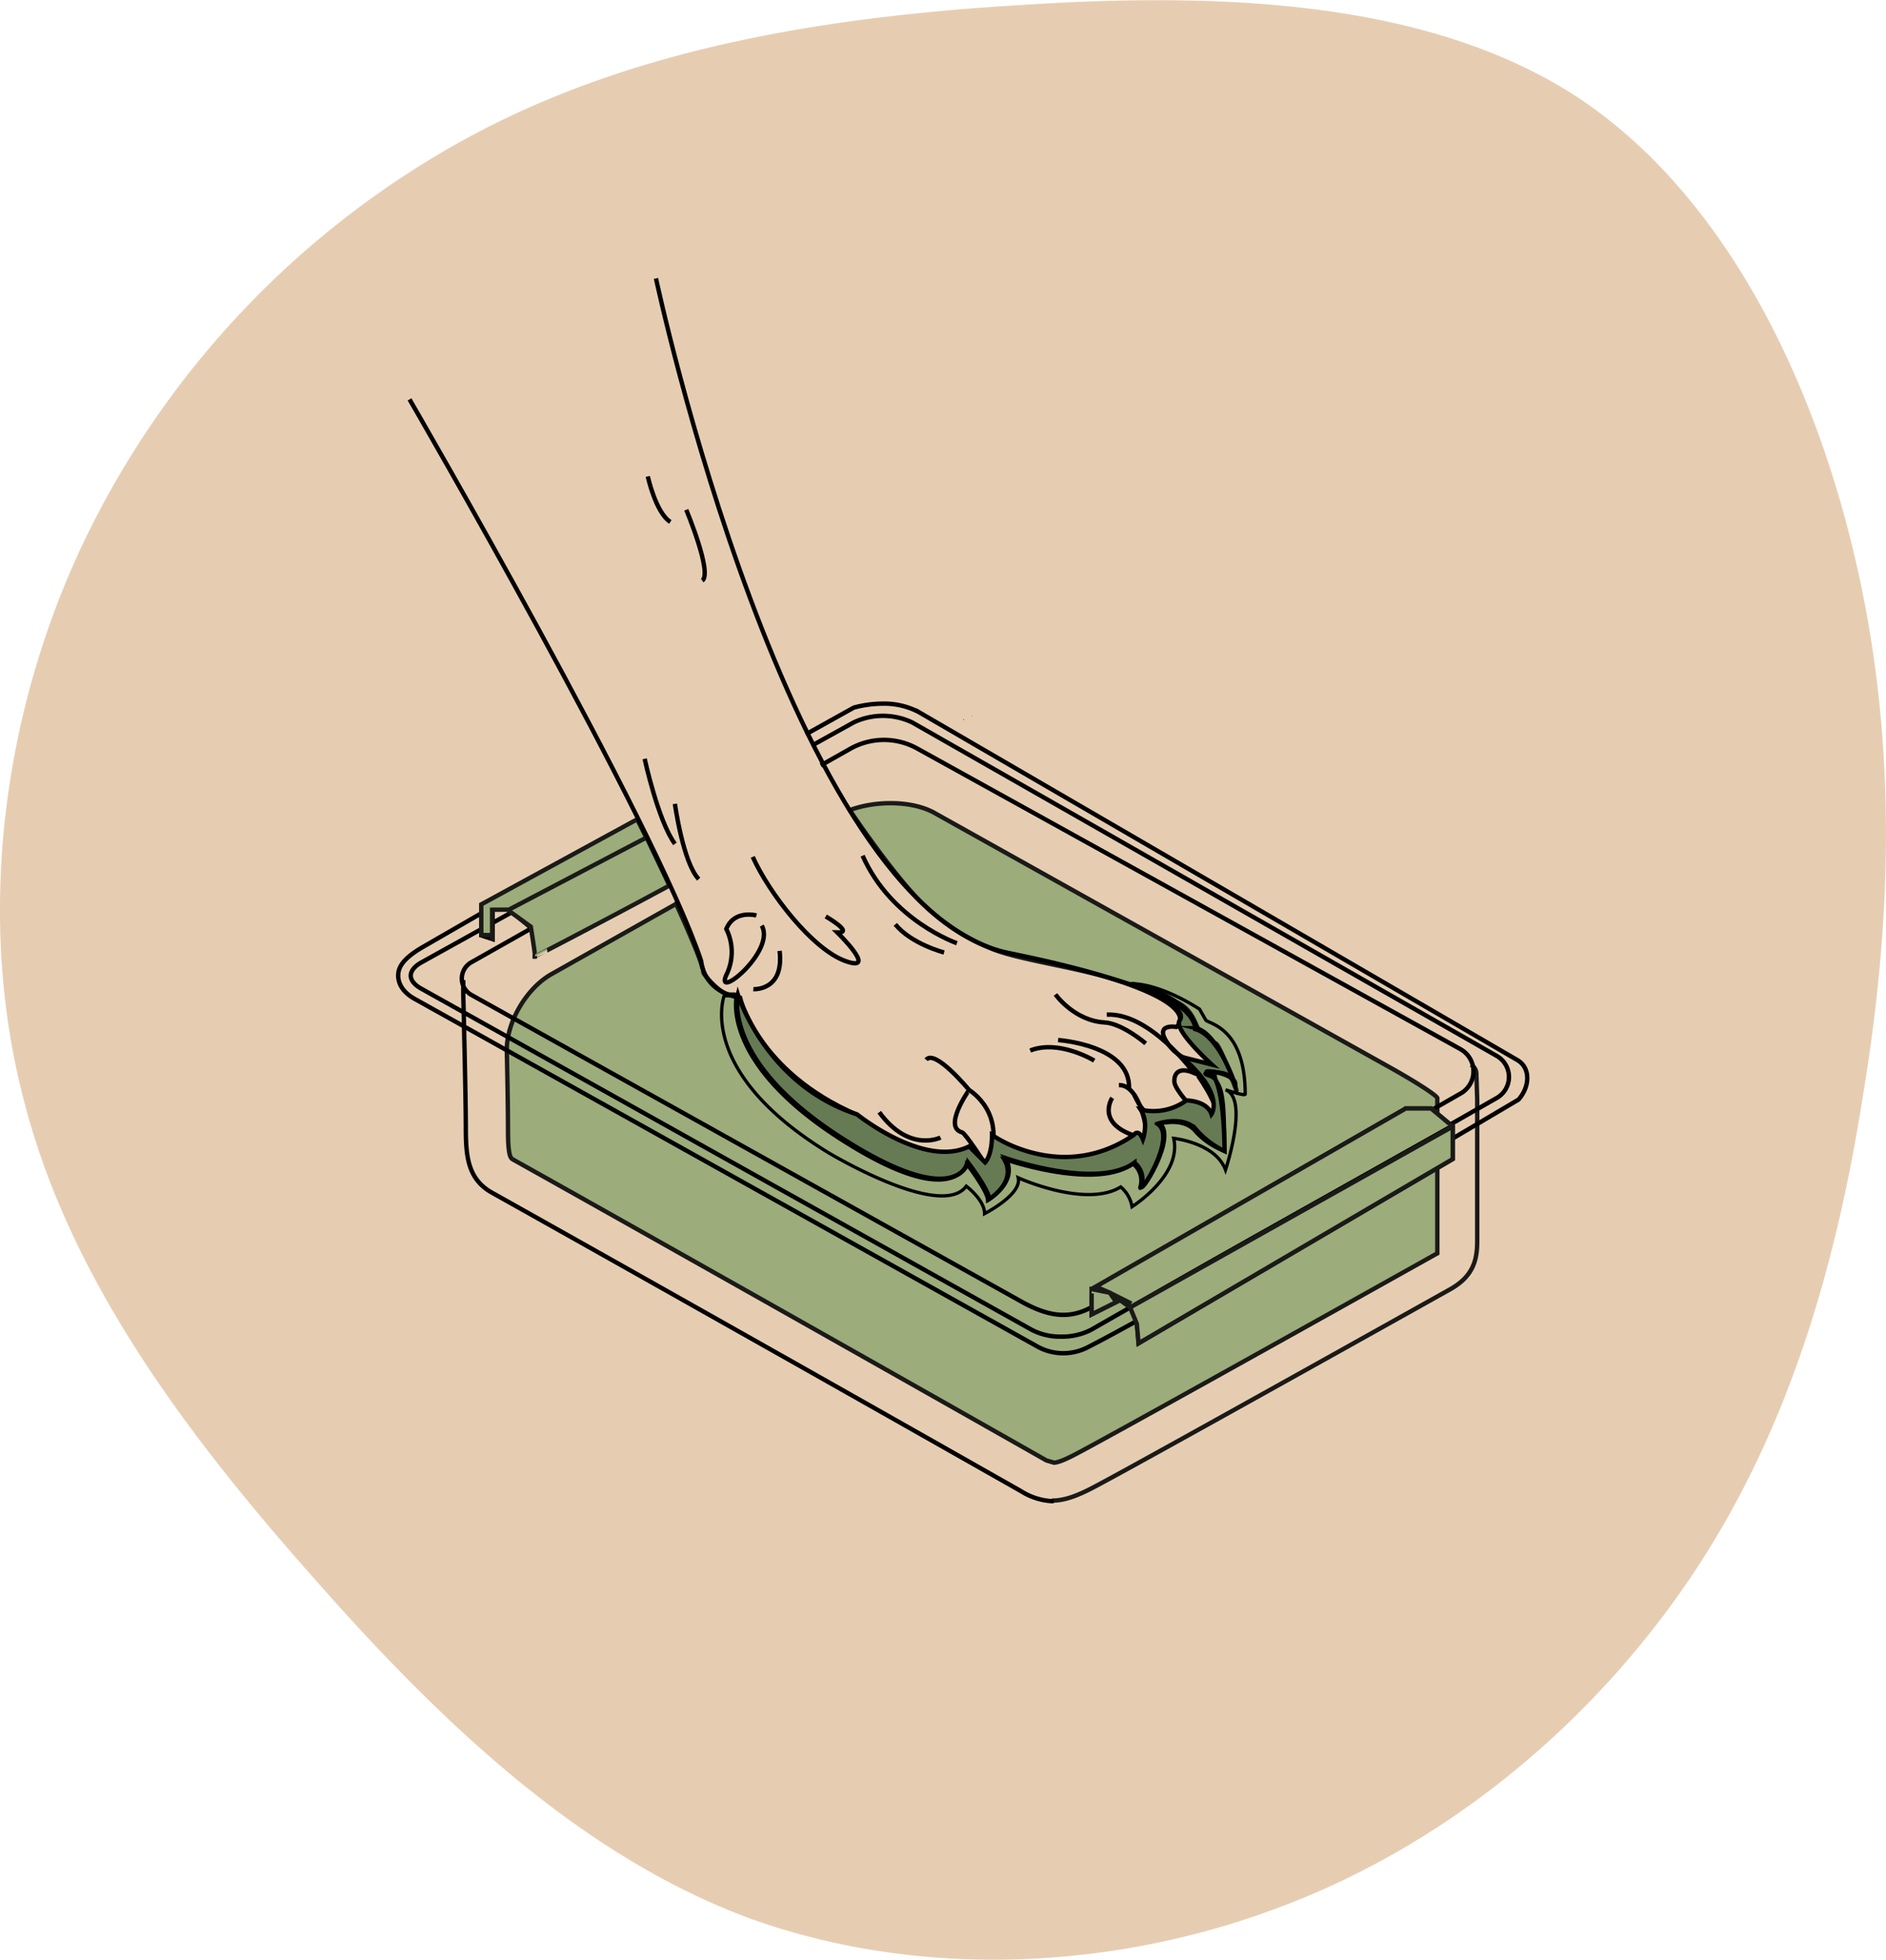 <svg xmlns="http://www.w3.org/2000/svg" id="Laag_1" data-name="Laag 1" width="15.21cm" height="15.8cm" viewBox="0 0 431.15 447.75"><defs><style>      .cls-1 {        fill: #e6cdb2;      }      .cls-2, .cls-4, .cls-5, .cls-7 {        fill: none;      }      .cls-2, .cls-3 {        stroke: #1a1a18;      }      .cls-2, .cls-3, .cls-4, .cls-6, .cls-7 {        stroke-miterlimit: 10;      }      .cls-3 {        fill: #9cac7b;      }      .cls-4, .cls-5, .cls-6, .cls-7 {        stroke: #000;      }      .cls-5 {        stroke-miterlimit: 10;      }      .cls-6 {        fill: #667b54;      }      .cls-7 {        stroke-width: 0.75px;      }    </style></defs><path class="cls-1" d="M412.05,67.68c33.87,22.14,54.41,64.54,64,106.16,9.61,41.35,8.27,81.89,1.87,121.1-6.13,39.48-17.05,77.62-39.21,110.69s-55,61.09-93.89,75.76c-39.21,14.94-84,16.54-122.44,2.4-38.14-14.41-69.88-44.55-98.95-77.62-29.08-32.81-55.75-68.29-66.15-109.1-10.67-40.81-5.33-87,13.34-126.7A207.05,207.05,0,0,1,159.16,77c37.61-20.29,81.35-27.48,126.7-30.15C331.23,43.94,378.16,45.81,412.05,67.68Z" transform="translate(-51.85 -45.8)"></path><path class="cls-2" d="M292.32,388.64c2.6,0,5.28-.84,9.27-2.91,6.25-3.23,46.34-25.56,81.76-45.37,5.72-3.19,6.2-7.32,6.2-11.27V297l-.2-6.06a2.23,2.23,0,0,0-1.27-1.89" transform="translate(-51.85 -45.8)"></path><path class="cls-3" d="M206.4,252.29l-28.4,16c-5.82,3.23-10.45,11.16-10.29,17.62,0,0,.27,11.55.27,18.07,0,6.08.63,6.43,1.18,6.74,5,2.77,57.67,32.33,121.09,68.28l.78.45,1.75.52h0c.82,0,2.41-.61,4.72-1.81,6.12-3.16,46.11-25.43,81.49-45.22l1.44-.8v-22.7c0-6.46,0-12.19,0-12.75s-4.79-3.65-10.59-6.9L265.46,231.49c-5.14-2.87-13.53-2.82-19.35-.63,0,0,8.37,12.54,15.16,19.86a49.19,49.19,0,0,0,17.77,12c5.87,2.26,17.15,3.82,25.68,6.27,11,3.18,14,4.71,16.13,5.75,5.59,2.7,3.3,7.74,8.88,9.41,1.21.36,5.44,13,4.71,10.45-1.05-3.66-6.93-10.84-4.19,1,1.57,6.8-2.19,5.37-6.27,5.23-15.15-.52-7.38,6.13-13.58,7.84-4.73,1.3-23.52,4.18-28.23,0-2.85-2.54-3.2-1-1.56,2.61,1,2.26.32,2.67-1,2.29a11.49,11.49,0,0,0-1.9-.82c-29.4-4.54-54.1-25-57.23-39.09-.28-1.24-1.65-.18-3.14-1.05-2.2-1.29-4.7-4.29-4.7-4.7,0-2.09-6.27-15.73-6.27-15.68" transform="translate(-51.85 -45.8)"></path><g><path class="cls-4" d="M256.19,216.91" transform="translate(-51.85 -45.8)"></path><path class="cls-4" d="M174.09,264.82v-6.36l-5.9-4.86-3.73-.16v6.9l-2.59-.85.1-5.11-13.7,7.9c-4,2.38-5.39,4.29-5.39,6.38s1.34,4,3.78,5.34l142.45,79.49a12.18,12.18,0,0,0,11.35.14C322.76,342.25,399,297,399,297c2.69-3.07,2.69-7.28-.23-9l-136.9-79.56a17.07,17.07,0,0,0-8.18-1.91,26,26,0,0,0-6.65.9l-11,6.12M199.6,237.13l-51.45,28.55c-1.52.85-2.4,1.94-2.4,3s.84,2.1,2.36,2.95l139.63,78a14.06,14.06,0,0,0,6.73,1.54,14.52,14.52,0,0,0,6.77-1.54l92.78-53a5.53,5.53,0,0,0,0-9.6L260.44,210.85a15.61,15.61,0,0,0-13.5,0l-9.5,5.27m55.28,172.66a14.71,14.71,0,0,1-7.38-2.25c-63.46-36-116.07-65.49-121-68.24-5.52-3.08-6-8.26-6-14.71,0-7-.57-30.12-.58-30.37l0-3.5M301.4,344.43c-5.32,2.95-10.08,1.91-15.45-.93L159.59,273.07a4.27,4.27,0,0,1-.09-7.38l42.19-23.85m37.79-21.2,6.76-3.81a15.69,15.69,0,0,1,15.38,0l124.1,68.65a5.82,5.82,0,0,1,.26,10l-6.66,3.81M159.7,267.38" transform="translate(-51.85 -45.8)"></path></g><path class="cls-4" d="M255.78,216.76" transform="translate(-51.85 -45.8)"></path><path class="cls-2" d="M301.4,333.7" transform="translate(-51.85 -45.8)"></path><line class="cls-2" x1="321.37" y1="253.23" x2="249.55" y2="294.51"></line><path class="cls-2" d="M308,342.78" transform="translate(-51.85 -45.8)"></path><polyline class="cls-2" points="320.96 253.23 327.15 253.23 332.1 257.36 332.1 259.83 332.1 264.79 260.28 306.89 259.83 301.81 258.35 298.7 253.68 295.33 249.55 294.51 249.55 300.29 256.15 296.98"></polyline><path class="cls-4" d="M301.4,344.16" transform="translate(-51.85 -45.8)"></path><path class="cls-4" d="M301.4,344.16" transform="translate(-51.85 -45.8)"></path><polygon class="cls-3" points="332.1 257.36 332.1 264.79 260.28 306.89 259.89 302.45 258.35 298.7 332.1 257.36"></polygon><polyline class="cls-3" points="331.54 256.89 327.15 253.23 321.37 253.23 250.52 293.95 253.68 295.33 258.63 297.81"></polyline><polyline class="cls-3" points="249.55 295.5 249.55 300.29 255.18 297.47 253.68 295.33 249.55 294.51"></polyline><path class="cls-3" d="M168.37,254l4.83,3.5s1.06,6.84,1,6.83,15.12-7.82,30.68-16.23l-5.23-11" transform="translate(-51.85 -45.8)"></path><polyline class="cls-3" points="112.5 214.84 112.5 207.82 116.34 207.8 147.75 191.34 145.66 187.16 110.02 206.6 110.03 213.6 112.61 213.61"></polyline><path class="cls-5" d="M254.23,232.29" transform="translate(-51.85 -45.8)"></path><path d="M294.33,229.85a1,1,0,0,1,.5.28,1.35,1.35,0,0,0,.57.23c.08,0,.05.14,0,.12a1.68,1.68,0,0,1-.56-.22l-.23-.17a.44.44,0,0,0-.25-.11c-.07,0-.08-.14,0-.13Z" transform="translate(-51.85 -45.8)"></path><path class="cls-5" d="M339,287.71" transform="translate(-51.85 -45.8)"></path><path class="cls-4" d="M260.09,213.66" transform="translate(-51.85 -45.8)"></path><path class="cls-4" d="M272.53,248.82" transform="translate(-51.85 -45.8)"></path><path class="cls-4" d="M325.75,291.59s7,9.63,3.64,12.09c-1.48,1.08,3.55-2.59-5.81-5.74,0,0-3.53-3.77-3.27-5.32,0,0-.17-3.66,4.45-1.73,0,0-9.93-13.75-19.9-13.3" transform="translate(-51.85 -45.8)"></path><path class="cls-4" d="M145.47,137S201.78,234,212.14,265.35c0,0,.28,6.93,8.89,8.37,0,0,4,17,26.75,26.76,0,0,15.71,14.44,25.1,8.06" transform="translate(-51.85 -45.8)"></path><path class="cls-4" d="M271.78,304.49c.79.21,5.51,7.54,5.51,7.54,5.39-11.72-3.9-17.22-3.9-17.22S267.32,303.32,271.78,304.49Z" transform="translate(-51.85 -45.8)"></path><path class="cls-4" d="M272.7,299" transform="translate(-51.85 -45.8)"></path><path class="cls-4" d="M278.92,306.49c5.11.73,17,14.9,32.77-1.27" transform="translate(-51.85 -45.8)"></path><path class="cls-4" d="M306.11,296.61s-4.16,6.17,6.3,9c0,0,2.51,1.12,2.31,3.31" transform="translate(-51.85 -45.8)"></path><path class="cls-4" d="M314.76,310.24s-.87-16.57-7.12-16.56" transform="translate(-51.85 -45.8)"></path><path class="cls-4" d="M293.74,283.4s16.71,1.13,16.21,11.16" transform="translate(-51.85 -45.8)"></path><path class="cls-4" d="M323.58,297.94s-7.2,9.66-12.46-2.08" transform="translate(-51.85 -45.8)"></path><path class="cls-4" d="M320.74,280.41c2.59-1.48,3.27,4.09,8.23,8.63,0,0-6.54.23-10.05-4.68s1.82-3.95,1.82-3.95,10.26-7-38.25-16.89c-50-10.19-80.68-154.16-80.68-154.16" transform="translate(-51.85 -45.8)"></path><path class="cls-4" d="M224.77,254.93s-5.07-1.38-6.88,3.09a11.83,11.83,0,0,1,0,10.52c-2.73,6,11.36-5.45,8.1-11.29" transform="translate(-51.85 -45.8)"></path><path class="cls-4" d="M302,288.1s-8-4.9-14.64-2.31" transform="translate(-51.85 -45.8)"></path><path class="cls-4" d="M313.77,284.18s-5.32-4.57-9.39-4.8c-7-.4-11.24-6.4-11.24-6.4" transform="translate(-51.85 -45.8)"></path><path class="cls-4" d="M270.6,261.27s-15-5.17-21.55-20" transform="translate(-51.85 -45.8)"></path><path class="cls-4" d="M267.67,263.39s-7.48-1.93-11.15-6.43" transform="translate(-51.85 -45.8)"></path><path class="cls-4" d="M240.62,255.16s6.65,3.8,2.64,3.66c0,0,9.51,9.26,1.89,6.54s-17.48-15.51-21.22-23.82" transform="translate(-51.85 -45.8)"></path><path class="cls-4" d="M199.22,219.13s3.1,14.3,6.92,19.44" transform="translate(-51.85 -45.8)"></path><path class="cls-4" d="M206.14,229.43s1.84,13.42,5.44,17.2" transform="translate(-51.85 -45.8)"></path><path class="cls-4" d="M208.73,162.23s6.06,14.47,3.66,16.19" transform="translate(-51.85 -45.8)"></path><path class="cls-4" d="M199.94,154.61s1.8,8.25,5.15,10.4" transform="translate(-51.85 -45.8)"></path><path class="cls-4" d="M224.07,271.77s7.1.49,6-8.75" transform="translate(-51.85 -45.8)"></path><path class="cls-4" d="M266.85,305.68s-7.16,3.57-14-5.79" transform="translate(-51.85 -45.8)"></path><path class="cls-4" d="M273.39,294.81s-7.82-9.48-9.81-6.9" transform="translate(-51.85 -45.8)"></path><path d="M288.73,217.49a.1.1,0,0,1,0-.1l0,0a.06.06,0,0,1,0,.09A.07.07,0,0,1,288.73,217.49Z" transform="translate(-51.85 -45.8)"></path><path d="M274.05,209.37a.07.07,0,0,1-.05-.09s0,0,0,0a.07.07,0,0,1,.1,0,.09.09,0,0,1,0,.09Z" transform="translate(-51.85 -45.8)"></path><path d="M274.21,223.36a.06.06,0,0,1,0-.09,0,0,0,0,1,0,0,.08.08,0,0,1,0,.09A.08.08,0,0,1,274.21,223.36Z" transform="translate(-51.85 -45.8)"></path><path d="M272.17,210.28a.07.07,0,1,1-.05-.13,0,0,0,0,1,.05,0,.08.08,0,0,1,0,.09A.08.08,0,0,1,272.17,210.28Z" transform="translate(-51.85 -45.8)"></path><path d="M272.17,210.28a.07.07,0,1,1-.05-.13,0,0,0,0,1,.05,0,.08.08,0,0,1,0,.09A.08.08,0,0,1,272.17,210.28Z" transform="translate(-51.85 -45.8)"></path><path class="cls-5" d="M351.75,262.47" transform="translate(-51.85 -45.8)"></path><path class="cls-4" d="M214.61,268.52" transform="translate(-51.85 -45.8)"></path><path class="cls-4" d="M245.87,220.64" transform="translate(-51.85 -45.8)"></path><path class="cls-6" d="M310.53,270.55s13.37,5,11,8.36C320,281,328.87,289,328.87,289L322,287.27c10.05,8.53,6.8,13.07,6.8,13.07-1.05-3.14-5.75-3.14-5.75-3.14a12.74,12.74,0,0,1-10.45,2.09c1.93,2.88.52,6.8.52,6.8-1.05-2.62-2.09-1-2.09-1-10.3,7.06-20.38,5.3-26.49,3a28.68,28.68,0,0,1-5.91-3c0,4.7-1.57,6.27-1.57,6.27l-3.66-3.66c-10.23,5.1-25.61-7.31-25.61-7.31-20.9-6.8-27.26-27.39-27.26-27.39s-3.79,14.95,23.17,32.42,29.43,5.94,29.43,5.94,4.84,6.3,4.84,8.4c0,0,6.8-4.19,3.66-9.41,0,0,21,7.38,29.55,1.07a4.86,4.86,0,0,1,1.66,5.11c-.9,3.23,8.36-11.07,4-14.11,0,0,5.73-1.79,8.51,1.5a19.66,19.66,0,0,0,6.45,4.86s0-16.73-3.39-17.77,6.19-.35,5.84,2.7c0,0-3.85-11.71-8.9-13C325.37,280.71,324.51,273.72,310.53,270.55Z" transform="translate(-51.85 -45.8)"></path><g><path class="cls-4" d="M322.7,297.44" transform="translate(-51.85 -45.8)"></path><path class="cls-7" d="M326.07,276.33c-9.93-6.27-15.54-5.78-15.54-5.78C325.55,275.28,325,281,325,281c5.05,1.25,8.9,11.58,8.9,11.58-1-2.83-9.14-2.09-5.75-1s3.66,5.23,3.66,17.25a16.89,16.89,0,0,1-6.81-4.62c-2.79-3.29-8.52-1.5-8.52-1.5,4.37,3.05-4.89,17.34-4,14.11a4.86,4.86,0,0,0-1.66-5.1c-8.6,6.3-29.55-1.08-29.55-1.08,3.13,5.23-3.66,9.41-3.66,9.41,0-2.09-4.85-8.39-4.85-8.39s-2.47,11.52-29.43-5.95-23.16-32.42-23.16-32.42h-2.77s-6.55,17.28,23.88,35.88c0,0,25.72,15.46,31.47,7.62,0,0,4.18,3.13,4.18,6.27,0,0,8.59-4.36,7.69-8.19,0,0,15.38,7,23.44,2.1a7.58,7.58,0,0,1,2.58,4.51s11.46-7.2,9.52-15.62c0,0,9.55,1,11.85,7.21,0,0,5.43-16.3,0-18.31,0,0,4.5,1.53,4.5,1,0-15.23-8.37-16.08-9-16.91Z" transform="translate(-51.85 -45.8)"></path></g></svg>